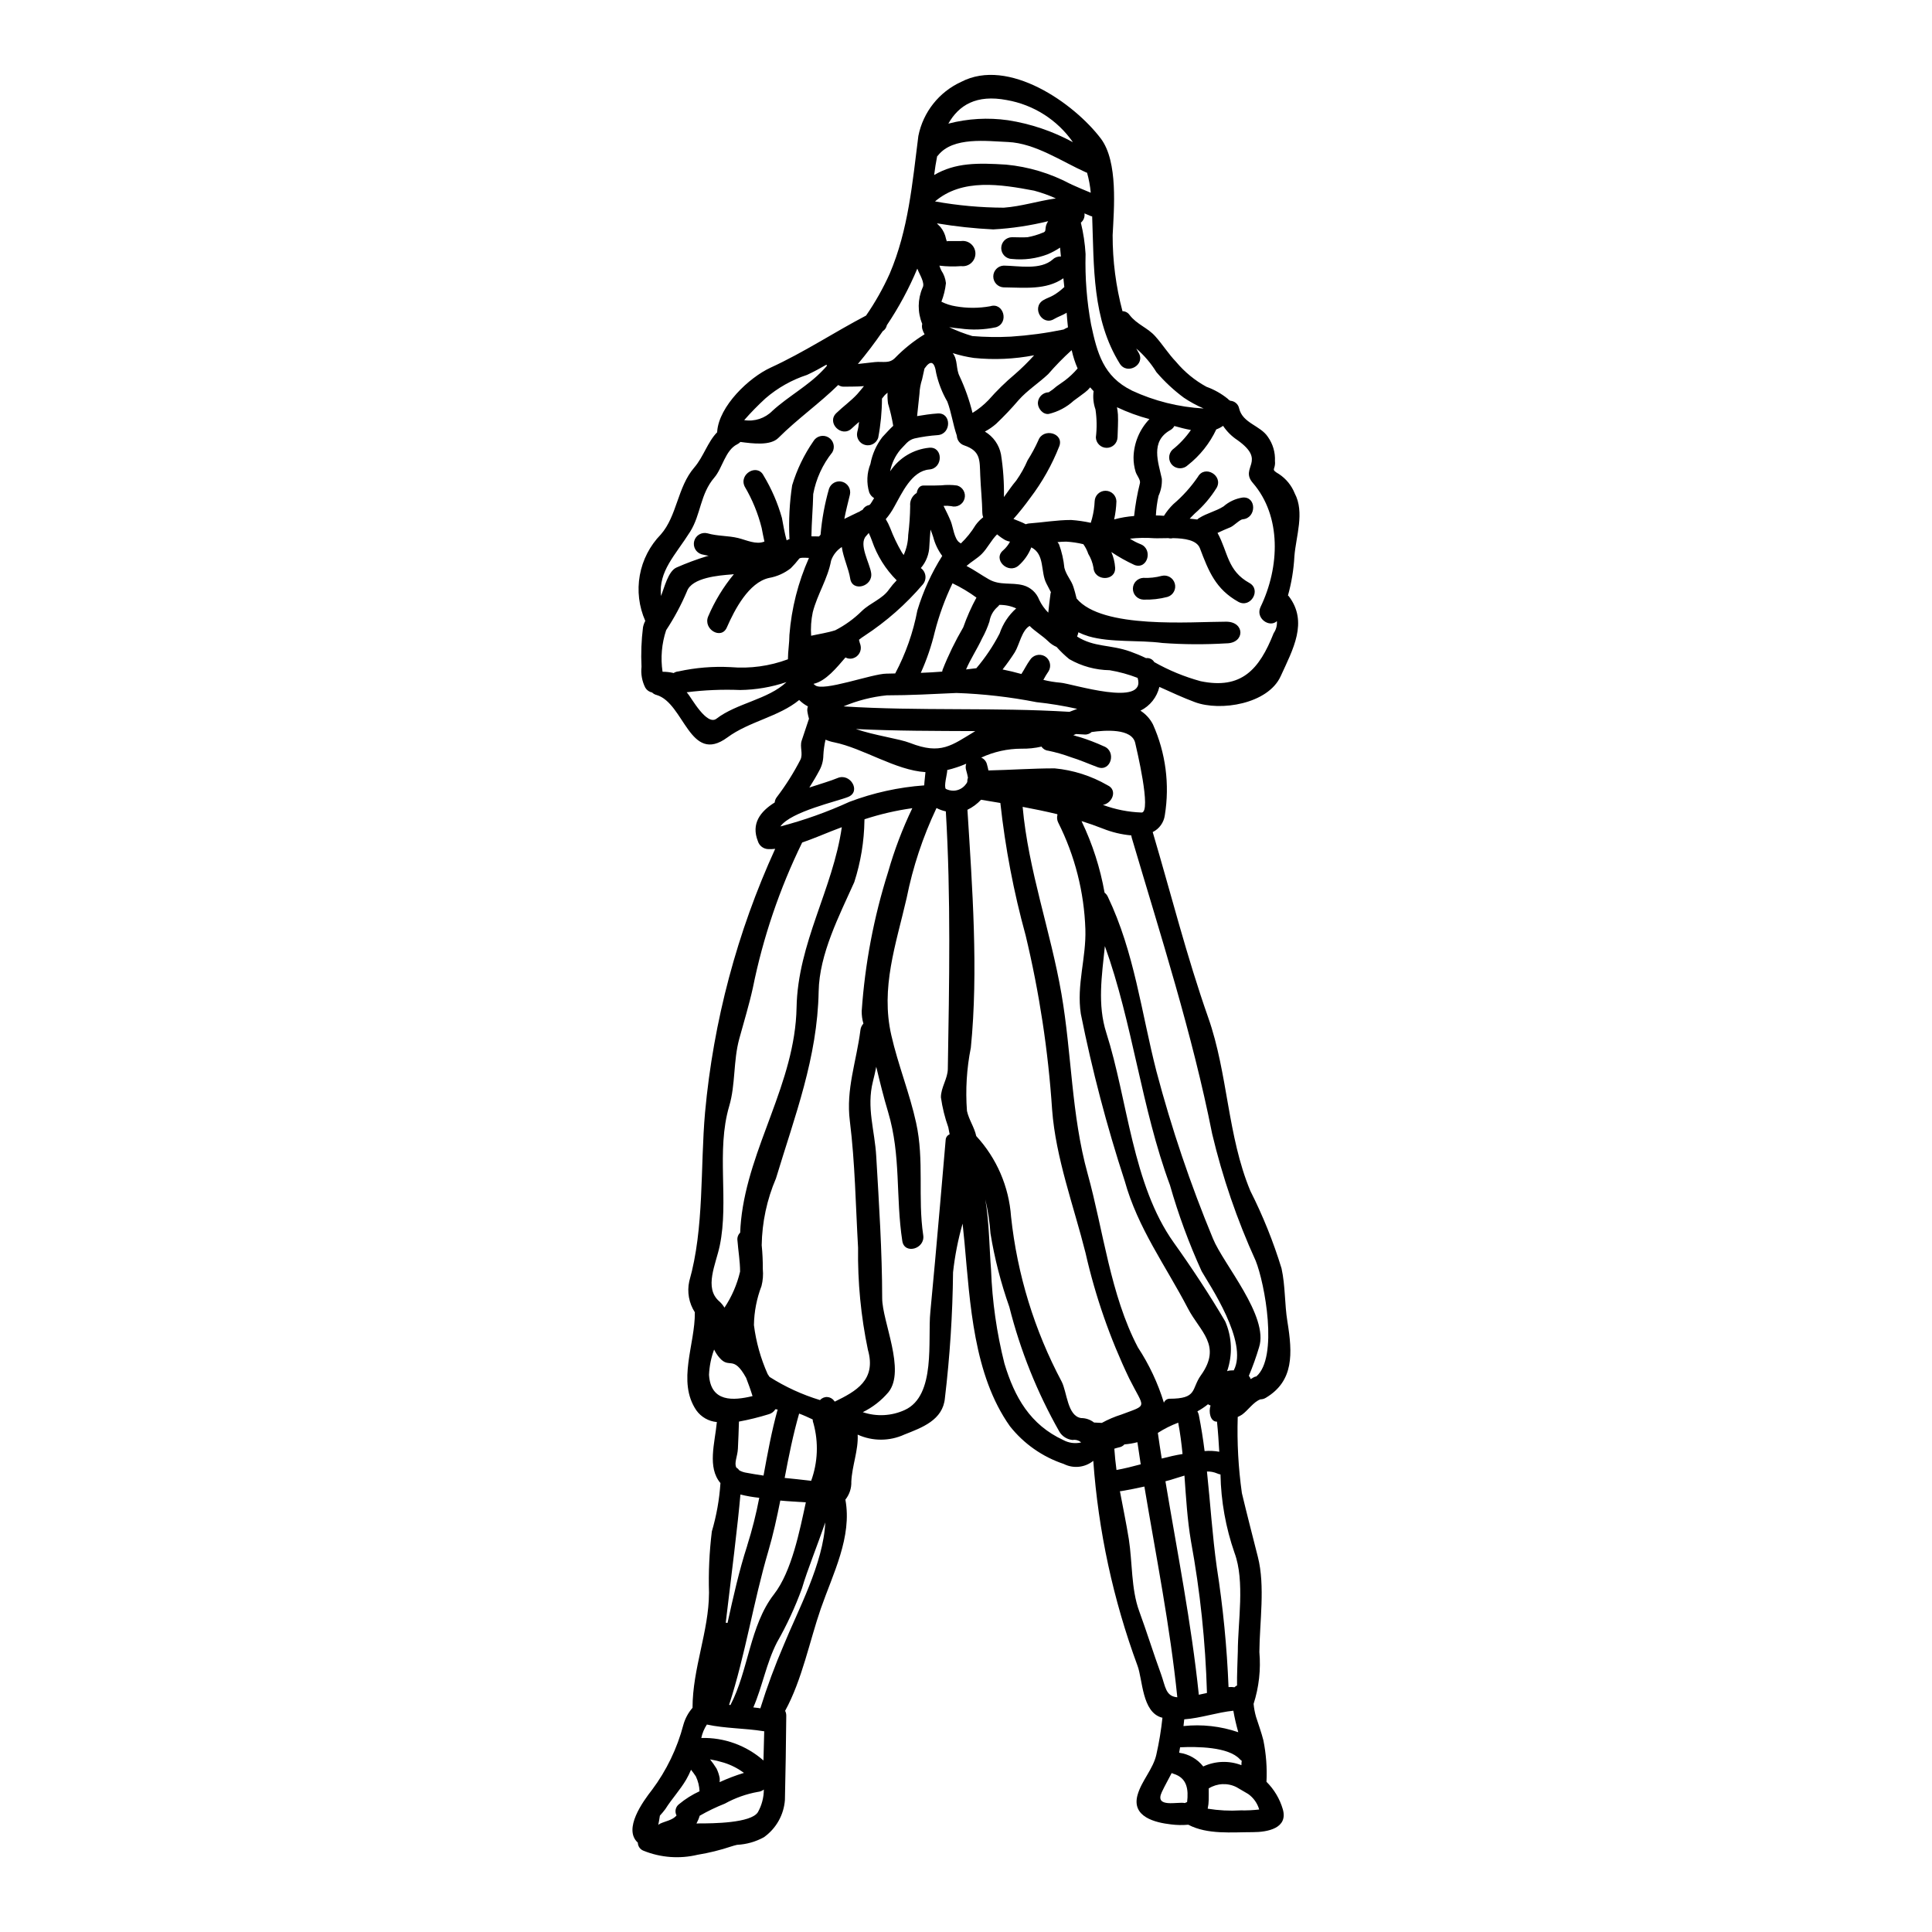 <?xml version="1.0" encoding="UTF-8"?>
<!-- Uploaded to: ICON Repo, www.svgrepo.com, Generator: ICON Repo Mixer Tools -->
<svg fill="#000000" width="800px" height="800px" version="1.1" viewBox="144 144 512 512" xmlns="http://www.w3.org/2000/svg">
 <g>
  <path d="m408.24 285.61c-1.605 1.605-2.535 3.664-4.086 5.219-1.152 1.152-2.754 2.031-4.016 3.148 2.031 1.055 3.914 2.41 5.945 3.562 2.961 1.68 5.902 0.727 9.105 1.574h-0.004c1.934 0.535 3.5 1.961 4.211 3.836 0.602 1.266 1.418 2.422 2.41 3.41 0.125-1.43 0.352-3.086 0.602-5.094 0.023-0.121 0.074-0.199 0.098-0.324-0.395-0.754-0.789-1.531-1.18-2.281-1.633-3.086-0.352-7.75-4.016-9.605v0.004c-0.727 1.859-1.887 3.516-3.383 4.836-2.805 2.383-6.918-1.68-4.062-4.062 0.73-0.645 1.344-1.418 1.805-2.281-0.422-0.086-0.836-0.215-1.227-0.395-0.781-0.445-1.52-0.965-2.203-1.547zm78.863-10.879c2.707 5.039 0.328 11.457-0.074 16.672-0.184 3.523-0.758 7.012-1.707 10.41 0.078 0.074 0.152 0.125 0.227 0.199 5.191 6.844 1.078 14.094-2.156 21.191-3.332 7.344-15.949 9.402-22.746 6.867-3.184-1.18-6.266-2.629-9.402-4.035-0.648 2.742-2.488 5.055-5.016 6.301 1.406 0.898 2.547 2.152 3.312 3.637 3.379 7.543 4.473 15.91 3.148 24.07-0.262 1.93-1.465 3.606-3.211 4.465 4.859 16.426 9.023 33 14.715 49.172 5.242 14.898 5.066 31.297 11.16 45.918 3.332 6.598 6.098 13.469 8.266 20.539 1.027 4.688 0.789 9.379 1.555 14.09 1.379 8.477 1.727 15.742-5.691 20.188-0.434 0.273-0.938 0.422-1.453 0.426-1.832 0.652-3.309 2.938-4.887 4.062h-0.004c-0.359 0.23-0.738 0.434-1.129 0.602-0.211 6.75 0.16 13.504 1.102 20.188 1.355 5.691 2.809 11.262 4.238 16.926 1.969 7.703 0.453 17.32 0.395 25.191 0.41 4.633-0.109 9.305-1.531 13.738 0.109 1.172 0.328 2.328 0.652 3.461 0.652 2.031 1.406 4.086 1.934 6.168 0.738 3.625 1.016 7.328 0.828 11.02 2.035 2.019 3.523 4.523 4.328 7.273 1.457 5.066-4.086 6.07-7.922 6.07-5.57 0-12.035 0.699-17.129-1.969-1.512 0.137-3.035 0.109-4.539-0.078-4.188-0.477-10.555-1.969-8.902-7.82 1.078-3.812 4.137-6.844 4.992-10.734h-0.004c0.723-3.211 1.262-6.457 1.605-9.73-0.051 0-0.125-0.027-0.176-0.027-5.266-1.453-5.039-10.051-6.441-13.777v0.004c-6.438-17.449-10.379-35.719-11.711-54.27-2.219 1.793-5.281 2.117-7.824 0.828-5.629-1.875-10.59-5.352-14.27-10.004-9.656-13.613-10.555-32.574-12.035-48.699-0.152-1.676-0.328-3.332-0.504-4.988-1.207 4.223-2.055 8.543-2.531 12.914-0.117 11.137-0.84 22.262-2.156 33.324-0.527 5.84-6.094 7.824-10.734 9.656-3.93 1.805-8.449 1.812-12.387 0.023 0.223 4.137-1.504 8.301-1.68 12.465 0.062 1.727-0.496 3.418-1.574 4.762 1.832 9.879-3.285 19.609-6.523 28.914-2.91 8.398-4.965 18.895-9.445 27.055v0.004c0.215 0.418 0.316 0.883 0.301 1.352-0.074 7.398-0.176 14.797-0.355 22.195h0.004c-0.27 3.992-2.324 7.648-5.59 9.957-2.18 1.195-4.602 1.883-7.086 2.004-0.516 0.117-1.027 0.258-1.531 0.426-2.918 0.973-5.91 1.715-8.949 2.211-4.777 1.145-9.793 0.766-14.348-1.082-0.879-0.344-1.465-1.188-1.48-2.133-3.961-3.586 1.332-10.883 3.762-13.992h0.004c3.848-5.152 6.668-11.004 8.301-17.227 0.465-1.668 1.293-3.211 2.43-4.516 0-10.43 4.328-20.285 4.363-30.441h0.004c-0.168-5.441 0.086-10.891 0.75-16.297 1.23-4.176 1.996-8.473 2.281-12.816-3.543-4.188-1.477-10.609-0.953-16.172-2.184-0.191-4.168-1.328-5.441-3.109-5.191-7.652-0.277-17.504-0.395-25.977l0.004-0.004c-1.57-2.434-2.106-5.394-1.48-8.223 4.016-14.117 2.887-30.141 4.188-44.789v0.004c2.219-24.152 8.504-47.754 18.582-69.812-0.609 0.07-1.219 0.098-1.832 0.074-1.277-0.035-2.387-0.883-2.754-2.106-1.832-4.617 0.602-7.848 4.465-10.258h-0.004c0.039-0.5 0.223-0.98 0.531-1.379 2.387-3.133 4.496-6.477 6.297-9.98 0.727-1.555-0.223-3.363 0.305-4.992l1.883-5.644h-0.004c0.027-0.055 0.055-0.113 0.074-0.172-0.168-0.57-0.297-1.148-0.395-1.734-0.109-0.516-0.074-1.055 0.105-1.555-0.801-0.418-1.535-0.945-2.188-1.574l-0.121-0.125c-5.367 4.441-13.27 5.668-19.035 9.93-9.98 7.324-11.414-9.105-18.758-11.258v0.004c-0.445-0.109-0.852-0.336-1.18-0.656-0.758-0.152-1.414-0.617-1.809-1.277-0.867-1.711-1.219-3.637-1.004-5.543-0.172-3.5-0.039-7.004 0.395-10.48 0.117-0.586 0.32-1.152 0.602-1.68-1.68-3.793-2.188-8-1.453-12.082 0.73-4.078 2.672-7.848 5.566-10.816 4.328-4.914 4.387-12.562 8.875-17.754 2.461-2.859 3.512-6.742 6.07-9.352-0.012-0.074-0.012-0.152 0-0.227 0.527-6.691 8.352-14.223 14.191-16.902 8.902-4.09 16.676-9.281 25.254-13.777v0.004c2.422-3.504 4.519-7.223 6.269-11.109 4.965-11.637 6.019-24.102 7.598-36.512v0.004c1.262-6.316 5.481-11.641 11.336-14.32 12.535-6.547 29.914 5.617 37.039 15.047 4.59 6.117 3.461 18.555 3.109 25.586-0.012 6.797 0.863 13.566 2.606 20.137 0.754 0.008 1.453 0.383 1.883 1.004 1.969 2.559 4.812 3.363 6.848 5.691 1.93 2.156 3.461 4.641 5.492 6.746h-0.004c2.242 2.676 4.965 4.914 8.027 6.586 2.074 0.746 4.008 1.84 5.715 3.234 0.078 0.078 0.125 0.152 0.199 0.227 0.145 0.062 0.277 0.145 0.395 0.25 1.16 0.055 2.133 0.895 2.363 2.035 0.93 3.938 5.617 4.488 7.625 7.547l-0.004-0.004c1.324 1.863 1.98 4.113 1.867 6.394 0.25 2.457-1.355 2.031 1.078 3.461v-0.004c1.871 1.238 3.32 3.012 4.156 5.094zm-5.566 37.062c0.645-0.934 0.945-2.059 0.852-3.184-1.969 1.855-5.766-0.789-4.328-3.762 5.09-10.555 5.594-24.051-2.055-32.875-3.562-4.113 3.832-5.695-4.066-11.336-1.512-0.992-2.809-2.281-3.812-3.785-0.555 0.395-1.164 0.715-1.805 0.949-1.738 3.707-4.324 6.953-7.547 9.48-1.141 1.094-2.945 1.094-4.09 0-1.125-1.129-1.125-2.957 0-4.086 1.891-1.496 3.547-3.262 4.918-5.242-1.457-0.246-2.91-0.648-4.387-1.055h-0.004c-0.25 0.469-0.633 0.852-1.102 1.105-5.316 3.008-3.148 8.473-2.207 12.891 0.07 1.551-0.23 3.102-0.879 4.512-0.383 1.707-0.617 3.441-0.703 5.188 0.703 0 1.406 0.051 2.133 0.102v0.004c0.703-1.125 1.535-2.16 2.484-3.086 2.484-2.113 4.68-4.551 6.519-7.246 1.805-3.258 6.773-0.352 4.969 2.91l-0.004-0.004c-1.578 2.555-3.539 4.856-5.809 6.824-0.453 0.426-0.879 0.902-1.332 1.355 0.676 0.074 1.355 0.125 2.008 0.223 0.164-0.168 0.348-0.312 0.551-0.426 2.008-1.254 4.418-1.781 6.394-3.035h0.004c1.434-1.258 3.199-2.078 5.09-2.363 3.711-0.305 3.688 5.469 0 5.766-0.727 0.051-2.281 1.656-3.184 2.082-1.18 0.5-2.363 0.977-3.488 1.527 2.809 5.117 2.559 10.008 8.453 13.27 3.231 1.805 0.324 6.793-2.938 4.992-5.996-3.363-7.848-8.027-10.18-14.191-0.832-2.184-4.09-2.633-7.148-2.684l0.004-0.004c-0.402 0.102-0.824 0.102-1.23 0-1.531 0-2.91 0.074-3.785 0.023-2.133-0.156-4.273-0.113-6.394 0.125 0.867 0.566 1.789 1.047 2.754 1.43 3.461 1.277 1.969 6.848-1.531 5.543-2.137-0.98-4.191-2.129-6.144-3.438 0.566 1.305 0.906 2.695 1.004 4.113 0.223 3.711-5.543 3.688-5.742 0-0.234-1.285-0.699-2.519-1.379-3.637-0.301-0.91-0.742-1.77-1.305-2.551-1.488-0.363-3.008-0.59-4.539-0.676-0.789 0-1.531 0.051-2.305 0.125 0.125 0.199 0.277 0.352 0.395 0.551h-0.004c0.742 2.019 1.223 4.129 1.43 6.269 0.551 2.082 1.805 3.184 2.406 5.09 0.25 0.789 0.555 1.832 0.832 3.035 6.769 8.152 30.344 6.144 39.645 6.144 5.019 0 5.019 5.742 0 5.742h-0.004c-5.629 0.34-11.277 0.309-16.902-0.102-6.168-0.828-13.664-0.047-19.582-1.777v-0.004c-0.918-0.277-1.816-0.629-2.684-1.051-0.074 0.387-0.191 0.766-0.348 1.129 4.562 2.887 8.801 2.082 14.066 3.965v-0.004c1.434 0.512 2.84 1.098 4.211 1.758 0.871-0.121 1.73 0.293 2.18 1.051 3.871 2.195 8.004 3.894 12.297 5.066 10.773 2.231 15.535-3.059 19.348-12.738zm-16.074 160.49c2.754 6.742 14.871 20.586 12.203 28.762v-0.004c-0.766 2.574-1.668 5.102-2.707 7.574 0.223 0.242 0.383 0.535 0.477 0.855 0.477-0.223 0.957-0.676 1.48-0.676 5.902-5.016 2.281-24.703-0.172-30.746h-0.004c-4.91-10.793-8.762-22.035-11.504-33.57-5.289-26.633-13.613-52.406-21.312-78.465-0.062-0.203-0.105-0.414-0.129-0.625-2.59-0.23-5.133-0.84-7.547-1.809-1.855-0.727-3.707-1.379-5.59-1.969l-0.027 0.023c2.887 6.004 4.938 12.375 6.094 18.938 0.367 0.273 0.66 0.637 0.852 1.051 7.086 14.848 8.852 30.543 12.891 46.293 3.996 15.109 9.004 29.93 14.996 44.367zm12.238 151.26v-0.004c-0.48-1.66-1.508-3.109-2.918-4.113-1.027-0.625-2.059-1.18-3.086-1.805-2.344-1.188-5.137-1.062-7.371 0.328 0.023 1.078 0 2.133 0 3.012v-0.004c-0.016 0.797-0.109 1.586-0.273 2.363 2.883 0.473 5.809 0.621 8.723 0.449 1.648 0.035 3.293-0.039 4.926-0.23zm-4.691-12.312c0-0.195 0.023-0.391 0.074-0.582-0.191-0.129-0.367-0.281-0.523-0.449-3.035-3.305-11.387-3.356-15.824-3.148-0.102 0.477-0.152 0.953-0.25 1.43v-0.004c0.027-0.004 0.055 0.008 0.074 0.027 2.484 0.348 4.742 1.641 6.297 3.609v0.027c3.191-1.492 6.848-1.617 10.133-0.352-0.004-0.188 0-0.375 0.02-0.559zm-0.977-29.414c0-7.898 1.934-18.785-0.879-26.309-2.324-6.684-3.578-13.691-3.711-20.766-0.312-0.043-0.617-0.137-0.902-0.273-0.848-0.359-1.762-0.531-2.684-0.504 0.902 8.477 1.43 17.004 2.606 25.379 1.648 10.516 2.688 21.113 3.113 31.75 0.527-0.047 1.055-0.031 1.574 0.047 0.199-0.195 0.43-0.355 0.68-0.477-0.07-2.004 0.199-8.324 0.199-8.848zm-1.078-74.656c3.965-7.445-6.519-22.77-8.5-26.258-3.367-7.391-6.176-15.02-8.402-22.828-7.574-20.414-9.879-42.93-17.25-63.344-0.789 7.723-2.031 15.473 0.395 23.023 5.644 17.629 6.898 40.199 17.859 55.543 4.664 6.523 9.656 14.07 13.641 20.891 1.816 4.176 1.992 8.887 0.5 13.188 0.32-0.121 0.66-0.188 1.004-0.199zm1.203 95.895c-0.535-1.875-0.973-3.777-1.309-5.695-4.309 0.43-8.66 1.969-13.012 2.281-0.074 0.602-0.148 1.203-0.199 1.781l-0.004 0.004c4.902-0.527 9.859 0.031 14.523 1.629zm-5.039-74.328c-0.148-2.633-0.324-5.266-0.602-7.973l-0.078-0.004c-1.68 0-2.203-2.559-1.629-4.285-0.242-0.07-0.473-0.18-0.676-0.328-0.879 0.711-1.816 1.344-2.809 1.883 0.176 0.305 0.301 0.633 0.375 0.977 0.625 3.148 1.129 6.344 1.531 9.551 1.297-0.113 2.606-0.055 3.887 0.18zm-5.414 64.398c0.727-0.152 1.43-0.305 2.156-0.477h-0.004c-0.383-13.496-1.801-26.945-4.238-40.223-0.977-5.742-1.305-11.559-1.727-17.379-1.457 0.426-2.785 0.875-3.812 1.18-0.426 0.125-0.828 0.199-1.227 0.328 3.133 18.801 6.867 37.512 8.848 56.566zm0.551-84.66c5.668-7.922-0.277-11.609-3.438-17.711-5.945-11.414-13.289-21.254-16.773-33.852h-0.004c-4.734-14.496-8.609-29.258-11.609-44.211-1.18-7.699 1.457-14.848 1.203-22.465-0.328-9.824-2.781-19.457-7.195-28.238-0.324-0.645-0.395-1.387-0.199-2.082l-0.074-0.148c-3.035-0.727-6.07-1.355-9.156-1.934 1.504 16.828 7.422 32.953 10.281 49.527 2.754 15.926 2.609 32.07 6.945 47.695 4.164 15.02 6.019 32.121 13.316 46.016 2.981 4.539 5.305 9.48 6.894 14.672 0.227-0.617 0.801-1.031 1.457-1.055 7.523 0.004 5.742-2.555 8.348-6.215zm-18.305-260.96-0.004-0.004c5.984 2.777 12.441 4.391 19.031 4.754-1.832-0.793-3.59-1.746-5.246-2.859-2.668-1.977-5.106-4.25-7.269-6.773-1.445-2.352-3.246-4.465-5.34-6.266 0.199 0.375 0.395 0.75 0.602 1.078 1.969 3.184-3.012 6.066-4.969 2.934-7.344-11.809-6.82-25.68-7.32-39.02-0.125-0.051-0.25-0.051-0.395-0.102-0.551-0.223-1.102-0.449-1.652-0.699 0.148 0.93-0.215 1.867-0.949 2.453 0.664 2.734 1.086 5.519 1.25 8.324-0.168 6.254 0.32 12.508 1.457 18.66 1.598 7.496 3.227 13.789 10.801 17.5zm14.645 374.07c0.395-3.336 0.023-6.394-3.586-7.5h-0.004c-0.172-0.055-0.336-0.121-0.5-0.199-0.832 1.652-1.781 3.258-2.609 5.039-2.031 4.328 4.262 2.484 6.094 2.91v-0.004c0.195-0.098 0.398-0.188 0.602-0.262zm-1.207-92.25c-0.277-2.781-0.625-5.543-1.152-8.301h-0.004c-1.887 0.711-3.691 1.617-5.391 2.707 0.328 2.254 0.652 4.539 1.031 6.797 1.832-0.477 3.66-0.902 5.516-1.203zm-5.715 58.301c1.199 3.336 1.199 5.902 4.328 6.172-1.906-18.758-5.617-37.266-8.727-55.848-2.008 0.453-4.039 0.852-6.094 1.203-0.129 0.023-0.262 0.035-0.391 0.027 0.789 4.234 1.68 8.449 2.363 12.715 0.953 6.094 0.602 13.191 2.731 19.031 2.023 5.516 3.805 11.281 5.789 16.699zm-5.141-228.29c2.731-0.047-1.43-17.273-1.68-18.406-0.855-3.965-8.027-3.438-11.559-2.934l-0.004 0.004c-0.531 0.492-1.25 0.727-1.969 0.648-0.727-0.051-1.43-0.074-2.156-0.125-0.25 0.102-0.504 0.199-0.727 0.305 0.578 0.199 1.18 0.375 1.777 0.527v-0.004c2.137 0.672 4.231 1.477 6.269 2.406 3.461 1.277 1.969 6.848-1.555 5.57-2.434-0.906-4.723-1.934-7.195-2.684v-0.004c-1.945-0.715-3.938-1.285-5.969-1.703-0.719-0.066-1.367-0.465-1.754-1.078-1.734 0.398-3.512 0.586-5.293 0.551-3.691 0-7.336 0.809-10.684 2.363 0.777 0.328 1.348 1.008 1.531 1.828 0.148 0.527 0.277 1.055 0.375 1.574 5.867-0.125 11.664-0.551 17.555-0.551 4.93 0.465 9.703 1.988 13.992 4.465 2.781 1.254 1.277 4.816-1.203 5.215 3.285 1.223 6.742 1.906 10.246 2.023zm-0.227 172.73c-0.301-1.969-0.602-3.91-0.879-5.867-1.129 0.293-2.277 0.484-3.438 0.578-0.371 0.418-0.879 0.695-1.43 0.789-0.449 0.102-0.852 0.227-1.25 0.355 0.125 1.883 0.328 3.785 0.574 5.641 2.156-0.398 4.289-0.922 6.418-1.504zm-0.199-260.07c0.176-0.855-0.926-2.129-1.152-2.961h-0.004c-0.371-1.227-0.559-2.504-0.551-3.785 0.074-3.805 1.578-7.441 4.215-10.184-2.961-0.781-5.84-1.836-8.605-3.148 0.121 0.637 0.203 1.281 0.254 1.93 0.098 2.031-0.051 4.039-0.102 6.07l-0.004-0.004c-0.055 1.547-1.324 2.769-2.871 2.769-1.543 0-2.812-1.223-2.871-2.769 0.297-2.457 0.262-4.945-0.098-7.394-0.551-1.559-0.723-3.227-0.5-4.863-0.328-0.305-0.602-0.676-0.906-1.004-0.402 0.496-0.863 0.945-1.375 1.328-1.004 0.723-1.969 1.504-3.012 2.227v0.004c-1.867 1.703-4.137 2.902-6.594 3.484-1.555 0.223-2.887-1.453-2.887-2.887v0.004c0.051-1.57 1.316-2.824 2.887-2.859 0.738-0.465 1.434-0.992 2.078-1.574 0.703-0.504 1.406-0.98 2.106-1.48 1.27-0.953 2.434-2.047 3.465-3.258-0.676-1.539-1.195-3.144-1.555-4.789h-0.102c-2.172 1.977-4.223 4.078-6.144 6.297-2.508 2.363-5.59 4.328-7.848 6.894-1.871 2.195-3.856 4.285-5.945 6.269-0.914 0.797-1.914 1.488-2.984 2.055 2.215 1.309 3.766 3.496 4.266 6.019 0.594 3.75 0.855 7.543 0.785 11.336 1.125-1.531 2.18-3.109 3.258-4.363 1.188-1.68 2.195-3.477 3.008-5.367 1.07-1.688 2.019-3.445 2.84-5.266 1.273-3.461 6.867-1.969 5.566 1.531h-0.004c-1.922 4.894-4.512 9.504-7.695 13.688-1.391 1.934-2.875 3.793-4.449 5.574 1.078 0.477 2.281 0.855 3.258 1.406 0.246-0.094 0.5-0.16 0.758-0.199 3.832-0.277 7.445-0.93 11.285-0.93 1.742 0.125 3.477 0.375 5.188 0.75 0.125-0.375 0.25-0.789 0.355-1.203h-0.004c0.387-1.477 0.613-2.988 0.68-4.512 0.055-1.551 1.328-2.777 2.883-2.777 1.551 0 2.824 1.227 2.883 2.777-0.051 1.621-0.254 3.231-0.602 4.816 1.73-0.469 3.5-0.77 5.289-0.902 0.312-2.953 0.832-5.879 1.555-8.758zm-21.043 52.926c2.859 0.199 22.895 6.691 20.414-1.277-2.391-0.926-4.871-1.605-7.398-2.031-3.758-0.055-7.445-1.062-10.707-2.934-1.207-0.984-2.332-2.066-3.363-3.234-0.832-0.355-1.59-0.867-2.231-1.504-1.555-1.504-3.438-2.582-4.914-4.062-2.082 1.152-2.734 5.039-3.914 6.945l0.004 0.004c-1.008 1.582-2.094 3.113-3.262 4.586 1.652 0.328 3.305 0.727 4.988 1.203 0.789-1.203 1.406-2.508 2.258-3.684 0.828-1.344 2.562-1.797 3.938-1.031 1.375 0.812 1.832 2.582 1.027 3.961-0.512 0.742-0.98 1.512-1.402 2.309 1.5 0.371 3.023 0.621 4.562 0.75zm16.137 193.94c7.172-2.707 6.117-1.43 2.055-9.551-5.094-10.633-8.98-21.801-11.582-33.301-3.109-12.387-7.898-25.152-8.852-37.941v-0.004c-1.031-15.574-3.383-31.031-7.023-46.211-3.164-11.488-5.402-23.211-6.691-35.059-1.68-0.277-3.414-0.578-5.117-0.855-1.027 1.105-2.25 2.008-3.609 2.66 1.277 20.359 2.934 42.754 0.902 63.039v0.004c-1.105 5.519-1.449 11.164-1.027 16.777 0.527 2.363 1.969 4.328 2.457 6.644 5.418 5.871 8.676 13.418 9.23 21.391 1.637 15.289 6.191 30.117 13.414 43.691 1.434 2.809 1.508 9.129 5.168 9.656 1.234 0.004 2.434 0.418 3.406 1.18 0.652 0.027 1.332 0.051 2.059 0.102 1.664-0.914 3.414-1.66 5.223-2.223zm-8.137-323.79c-0.164-1.789-0.492-3.559-0.977-5.289-0.102-0.051-0.223-0.078-0.328-0.125-6.344-2.832-13.383-7.699-20.637-8.027-5.594-0.223-14.52-1.457-18.5 3.512-0.086 0.105-0.176 0.203-0.273 0.297-0.328 1.605-0.578 3.285-0.789 4.941 5.644-3.305 11.586-3.231 19.086-2.754 5.914 0.562 11.656 2.285 16.906 5.062 0.168 0.051 0.328 0.129 0.477 0.227 1.625 0.727 3.281 1.457 5.035 2.156zm-7.269 330.56c1.441 0.781 3.125 1.004 4.723 0.629-0.613-0.551-1.445-0.793-2.262-0.652-1.457-0.133-2.762-0.953-3.508-2.207-5.891-10.375-10.352-21.496-13.266-33.062-2.238-6.328-3.91-12.84-4.992-19.461-0.211-3.039-0.672-6.051-1.371-9.016 1.051 6.043 1.078 13.34 1.527 18.68l-0.004 0.004c0.309 8.363 1.496 16.676 3.543 24.797 2.695 8.957 6.832 16.227 15.609 20.289zm1.629-192.99c0.676-0.277 1.355-0.523 2.055-0.789v0.004c-3.566-0.797-7.176-1.391-10.809-1.781-6.988-1.371-14.074-2.184-21.188-2.43-6.144 0.277-12.363 0.625-18.5 0.625-3.938 0.398-7.793 1.387-11.434 2.93 20.004 1.27 39.887 0.215 59.875 1.441zm-0.402-101.9c-0.148-1.332-0.25-2.609-0.352-3.891-0.051 0.051-0.102 0.074-0.148 0.125-1.004 0.602-2.133 0.953-3.148 1.555-3.184 1.969-6.07-3.035-2.91-4.969 0.902-0.551 1.934-0.828 2.809-1.379l0.004 0.004c0.918-0.551 1.777-1.195 2.559-1.93 0.066-0.066 0.141-0.125 0.223-0.176-0.074-0.789-0.148-1.555-0.25-2.336-4.613 3.184-10.281 2.461-15.801 2.41v0.004c-1.551-0.059-2.777-1.332-2.777-2.887 0-1.551 1.227-2.824 2.777-2.883 4.039 0.047 9.707 1.273 13.016-1.656 0.57-0.543 1.348-0.816 2.133-0.75-0.078-0.789-0.152-1.574-0.227-2.363-1.031 0.684-2.121 1.273-3.258 1.758-3.008 1.152-6.246 1.582-9.449 1.254-1.594 0-2.883-1.293-2.883-2.887s1.289-2.883 2.883-2.883c1.355 0 2.754 0.102 4.086 0 1.344-0.242 2.652-0.629 3.914-1.152 1.129-0.328 0.676-0.75 1.004-1.969 0.121-0.402 0.309-0.781 0.551-1.125-4.777 1.18-9.652 1.91-14.562 2.18-4.996-0.242-9.969-0.781-14.898-1.605 0.047 0.051 0.09 0.113 0.125 0.176 0.277 0.277 0.527 0.5 0.789 0.789 0.746 0.91 1.254 1.992 1.477 3.148 0.051 0.199 0.125 0.426 0.199 0.648h0.004c0.168-0.059 0.348-0.082 0.527-0.074h3.281c0.957-0.125 1.918 0.168 2.641 0.805 0.723 0.637 1.137 1.555 1.137 2.516 0 0.965-0.414 1.879-1.137 2.516-0.723 0.637-1.684 0.93-2.641 0.809-1.922 0.148-3.852 0.109-5.766-0.125 0.133 0.438 0.301 0.863 0.5 1.277 0.68 1 1.105 2.156 1.23 3.359-0.18 1.688-0.582 3.34-1.203 4.918 1.207 0.609 2.5 1.023 3.836 1.227 3.012 0.531 6.094 0.523 9.102-0.023 3.562-1.129 5.066 4.441 1.531 5.566-3.133 0.676-6.359 0.785-9.527 0.328-0.977-0.074-1.934-0.199-2.887-0.352 1.98 0.949 4.035 1.738 6.144 2.359 3.394 0.277 6.805 0.328 10.207 0.152 4.691-0.305 9.359-0.934 13.969-1.883 0.375-0.219 0.766-0.418 1.168-0.586zm1.316-49.059c-4.117-5.906-10.426-9.922-17.516-11.164-8.102-1.555-12.738 1.379-15.496 6.242v0.004c5.152-1.348 10.523-1.652 15.797-0.902 6.031 0.938 11.855 2.906 17.215 5.82zm-4.527 14.895c-1.863-0.84-3.793-1.527-5.766-2.055-8.852-1.68-19.035-3.309-26.254 2.859v-0.004c6.016 1.082 12.113 1.637 18.227 1.66 4.715-0.355 8.777-1.711 13.793-2.461zm-10.82 46.566c1.789-1.559 3.481-3.227 5.066-4.992-5.262 1.016-10.645 1.254-15.973 0.707-1.898-0.273-3.769-0.703-5.594-1.281 1.406 1.855 0.789 4.113 1.805 6.117 1.461 3.121 2.613 6.383 3.434 9.73 1.551-0.953 2.977-2.098 4.238-3.41 2.164-2.465 4.512-4.762 7.023-6.871zm0.328 62.09h-0.004c-1.406-0.641-2.938-0.957-4.484-0.93-0.145 0.223-0.32 0.418-0.527 0.582-1.113 0.988-1.852 2.336-2.082 3.809-0.512 1.562-1.172 3.074-1.969 4.516-1.254 2.707-3.035 5.391-4.238 8.199 0.902-0.125 1.832-0.199 2.731-0.328 2.398-2.824 4.469-5.91 6.168-9.203 0.859-2.559 2.375-4.852 4.391-6.644zm-8.754-24.148h-0.004c-0.145-0.363-0.223-0.75-0.23-1.145-0.051-3.332-0.426-6.644-0.551-9.953-0.176-3.988 0.176-6.445-4.238-7.949-1.129-0.359-1.914-1.379-1.969-2.559 0-0.051-0.023-0.074-0.023-0.098-1.004-2.91-1.406-6.047-2.484-8.926v-0.004c-1.367-2.352-2.363-4.894-2.961-7.547-0.453-3.148-1.48-3.586-3.109-1.227-0.223 0.977-0.426 1.855-0.625 2.832-0.41 1.246-0.648 2.547-0.703 3.859-0.199 1.727-0.477 4.359-0.625 5.902 1.805-0.301 3.609-0.578 5.445-0.699 3.707-0.277 3.684 5.492 0 5.742h-0.004c-2.059 0.141-4.106 0.434-6.121 0.879-1.754 0.426-2.535 1.777-3.762 2.984-1.371 1.656-2.301 3.629-2.707 5.742 0.027-0.027 0.027-0.051 0.051-0.078 2.34-3.512 6.133-5.785 10.332-6.191 3.711-0.305 3.684 5.469 0 5.766-4.723 0.395-7.273 6.344-9.305 9.906-0.625 1.164-1.371 2.258-2.234 3.258 0.453 0.734 0.836 1.508 1.156 2.309 0.848 2.238 1.879 4.402 3.086 6.469 0.125 0.199 0.301 0.453 0.5 0.727v0.004c0.758-1.672 1.168-3.481 1.203-5.316 0.316-2.555 0.492-5.125 0.527-7.699-0.137-1.387 0.539-2.723 1.73-3.438 0.172-1.051 0.75-1.969 1.777-1.969 2.508 0 3.363 0.027 4.723-0.047h0.004c1.398-0.16 2.816-0.145 4.211 0.047 1.512 0.434 2.383 2.012 1.945 3.519-0.434 1.512-2.008 2.383-3.519 1.949-0.672-0.105-1.352-0.129-2.031-0.074 0.676 1.355 1.355 2.707 1.93 4.113 0.574 1.406 0.93 4.789 2.336 5.617l-0.004-0.004c0.113 0.07 0.223 0.148 0.328 0.23 1.504-1.438 2.809-3.062 3.887-4.84 0.57-0.793 1.254-1.496 2.023-2.094zm-4.227 70.137c-0.004-0.391 0.055-0.781 0.18-1.152-0.125-0.664-0.285-1.32-0.477-1.969-0.172-0.559-0.164-1.156 0.023-1.707-1.637 0.707-3.332 1.27-5.066 1.68 0 0.074 0.051 0.125 0.023 0.199-0.023 0.93-0.926 4.039-0.375 4.789v0.004c0.641 0.312 1.344 0.477 2.055 0.477 1.316-0.035 2.539-0.688 3.301-1.766 0.145-0.16 0.258-0.352 0.336-0.555zm-1.078-40.934c0.957-2.731 2.129-5.379 3.512-7.922-1.992-1.457-4.117-2.723-6.344-3.789-1.98 4.121-3.551 8.426-4.691 12.852-0.891 3.738-2.133 7.383-3.715 10.883 1.879-0.074 3.758-0.176 5.664-0.328v0.004c0.027-0.16 0.062-0.32 0.105-0.477 1.531-3.883 3.363-7.637 5.469-11.238zm-3.59 134.32c-0.125-0.602-0.223-1.227-0.352-1.832h0.004c-0.926-2.582-1.582-5.254-1.969-7.973 0-2.633 1.801-4.941 1.832-7.523 0.375-22.695 0.828-45.562-0.527-68.258h-0.004c-0.863-0.184-1.699-0.484-2.484-0.898 0 0.023-0.023 0.047-0.023 0.098-3.582 7.562-6.227 15.539-7.871 23.75-2.859 12.41-6.945 23.797-4.062 36.383 1.777 7.824 4.891 15.473 6.57 23.195 2.207 10.004 0.395 19.809 1.883 29.793 0.551 3.637-4.988 5.191-5.543 1.531-1.805-11.762-0.301-22.57-3.758-34.156-1.203-3.988-2.184-7.996-3.148-12.012-0.25 1.309-0.551 2.586-0.879 3.891-1.754 6.969 0.504 12.988 0.879 19.883 0.727 12.438 1.555 25.078 1.574 37.543 0 6.191 6.297 19.133 1.656 24.926v-0.004c-1.875 2.215-4.191 4.016-6.797 5.293 3.648 1.234 7.633 1.027 11.133-0.582 8.344-3.809 6.023-18.656 6.769-25.957 1.457-14.957 4.062-45.613 4.062-45.613 0.027-0.66 0.441-1.238 1.055-1.477zm-10.48-103.71c8.176 3.184 10.934 0.676 17.277-3.148-10.531-0.051-21.09-0.027-31.648-0.551 5.07 1.742 11.414 2.543 14.375 3.699zm8.512-49.578c-1.117-1.508-1.934-3.223-2.402-5.043-0.199-0.648-0.453-1.305-0.703-1.93-0.125 1.43-0.223 2.91-0.301 4.285v0.004c-0.047 2.172-0.844 4.258-2.262 5.902 0.68 0.492 1.117 1.242 1.215 2.074 0.094 0.828-0.16 1.66-0.711 2.293-4.461 5.227-9.648 9.793-15.395 13.562-0.523 0.332-1.023 0.691-1.504 1.078 0.102 0.461 0.234 0.91 0.391 1.355 0.426 1.535-0.469 3.125-2 3.562-0.66 0.191-1.371 0.109-1.969-0.227-2.281 2.629-5.164 6.266-8.477 6.996h-0.004c0.145 0.094 0.273 0.203 0.395 0.328 2.008 1.883 15.172-3.035 18.961-3.035 0.789 0 1.555-0.023 2.305-0.051 2.781-5.242 4.762-10.875 5.871-16.703 1.539-5.09 3.754-9.953 6.59-14.453zm-4.773 60.812c0.051-1.18 0.25-2.363 0.328-3.512-7.898-0.477-16.531-6.344-24.199-7.898-0.785-0.148-1.551-0.383-2.281-0.699-0.312 1.348-0.504 2.723-0.578 4.106-0.008 1.434-0.379 2.84-1.078 4.09-0.789 1.504-1.707 3.008-2.633 4.488 2.961-0.977 5.715-1.777 7.445-2.508 3.387-1.453 6.316 3.512 2.91 4.969-2.633 1.125-15.273 3.887-18.031 7.848 6.281-1.641 12.406-3.82 18.309-6.523 6.359-2.402 13.031-3.871 19.809-4.359zm0.102-119.54c-0.262-0.43-0.465-0.895-0.602-1.379-0.121-0.453-0.129-0.926-0.027-1.383-1.266-3.062-1.238-6.508 0.078-9.551 0.75-1.254-0.754-3.438-1.383-5.094h0.004c-2.195 5.25-4.898 10.273-8.074 14.996-0.125 0.652-0.516 1.223-1.078 1.574-2.133 3.109-4.363 6.043-6.598 8.703 1.508-0.152 3.012-0.355 4.516-0.504 2.129-0.223 3.734 0.477 5.289-1.055 2.352-2.426 4.996-4.547 7.875-6.309zm-9.402 67.582v-0.004c0.609-0.84 1.277-1.637 2.004-2.379-2.957-2.945-5.195-6.531-6.547-10.484-0.223-0.578-0.5-1.355-0.852-2.059-0.25 0.277-0.477 0.551-0.727 0.828-2.008 2.184 0.98 7.148 1.355 9.73 0.578 3.637-4.992 5.191-5.543 1.531-0.426-2.656-1.832-5.543-2.231-8.375-1.324 0.848-2.324 2.121-2.836 3.609-0.879 4.816-3.66 8.953-4.863 13.695v-0.004c-0.43 2.043-0.57 4.137-0.426 6.219 2.133-0.477 4.328-0.789 6.391-1.453h0.004c2.594-1.332 4.973-3.055 7.047-5.106 2.234-2.168 5.492-3.195 7.223-5.754zm-0.277 74.93 0.004-0.004c1.656-5.812 3.805-11.473 6.418-16.922-4.301 0.598-8.539 1.582-12.664 2.934 0.004 0.117-0.004 0.234-0.023 0.352-0.082 5.535-0.988 11.027-2.688 16.301-3.938 8.801-9.277 19.035-9.445 28.988-0.328 17.578-6.297 32.926-11.309 49.527-2.398 5.602-3.688 11.617-3.785 17.711 0.211 2.109 0.309 4.227 0.297 6.344 0.141 1.496 0.023 3.008-0.348 4.465-1.27 3.309-1.949 6.812-2.008 10.355 0.566 4.484 1.793 8.859 3.637 12.988 0.176 0.25 0.328 0.504 0.504 0.75 4.16 2.648 8.664 4.715 13.383 6.144 0.473-0.547 1.172-0.848 1.898-0.812 0.723 0.035 1.391 0.398 1.812 0.992 0.059 0.082 0.125 0.156 0.199 0.223 5.641-2.754 11.055-5.715 8.777-13.719v0.004c-1.863-8.906-2.738-17.988-2.609-27.086-0.652-11.258-0.789-22.34-2.18-33.551-1.078-8.449 1.754-15.773 2.805-24.125 0.074-0.637 0.352-1.234 0.789-1.703-0.316-1.074-0.469-2.191-0.453-3.309 0.859-12.52 3.207-24.887 6.992-36.852zm1.363-118.26c-0.328-1.996-0.789-3.969-1.375-5.906-0.133-0.957-0.172-1.922-0.129-2.883-0.254 0.203-0.496 0.418-0.727 0.652-0.25 0.301-0.504 0.625-0.75 0.926-0.012 3.492-0.348 6.977-1.004 10.406-0.488 1.457-2.031 2.281-3.516 1.863-1.48-0.414-2.371-1.922-2.027-3.418 0.238-0.879 0.395-1.777 0.477-2.68-0.652 0.574-1.305 1.125-1.934 1.727-2.68 2.582-6.769-1.504-4.086-4.062 1.777-1.727 3.836-3.184 5.512-4.992 0.629-0.699 1.207-1.43 1.805-2.156-1.754 0.176-3.609 0.102-5.289 0.152-0.547 0.02-1.082-0.141-1.531-0.449-5.039 4.941-10.855 9.023-15.848 14.016-2.133 2.133-6.746 1.508-10.082 1.078h0.004c-0.242 0.262-0.531 0.473-0.855 0.629-3.148 1.555-3.914 6.34-6.043 8.801-3.785 4.414-3.543 9.754-6.394 14.32-4.012 6.367-8.426 10.453-7.75 17.074 0.879-2.129 1.883-6.57 4.113-7.547 2.641-1.16 5.344-2.168 8.102-3.012 0.148-0.051 0.301-0.051 0.426-0.098-0.625-0.125-1.25-0.227-1.883-0.395-1.5-0.453-2.363-2.019-1.949-3.527 0.418-1.512 1.961-2.414 3.481-2.039 2.707 0.789 5.445 0.602 8.152 1.254 2.156 0.527 4.762 1.832 6.918 0.953 0.016-0.012 0.031-0.023 0.051-0.023-0.277-1.254-0.527-2.512-0.727-3.586-0.961-3.852-2.473-7.543-4.488-10.961-1.656-3.332 3.332-6.242 4.992-2.934 2.117 3.508 3.754 7.289 4.863 11.234 0.277 1.508 0.75 4.215 1.25 5.945l0.051-0.047 0.004-0.004c0.234-0.125 0.477-0.234 0.727-0.324 0-0.102-0.051-0.176-0.051-0.281-0.211-4.66 0.031-9.328 0.727-13.941 1.254-4.156 3.148-8.09 5.617-11.66 0.805-1.387 2.582-1.859 3.973-1.059 1.391 0.805 1.863 2.586 1.059 3.973-2.574 3.215-4.312 7.012-5.066 11.062-0.078 3.734-0.43 7.477-0.477 11.207 0.699 0 1.402 0.027 2.031 0.027v-0.004c0.125-0.156 0.254-0.309 0.395-0.453 0.348-4.117 1.094-8.188 2.231-12.16 0.488-1.461 2.031-2.281 3.512-1.867 1.484 0.418 2.375 1.922 2.031 3.422-0.527 2.18-1.078 4.285-1.48 6.418 1.379-0.703 2.731-1.305 3.832-1.859l0.004 0.004c0.027-0.02 0.066-0.027 0.102-0.023 0.277-0.215 0.578-0.391 0.902-0.527 0.375-0.68 1.039-1.152 1.805-1.281 0.086-0.098 0.18-0.188 0.277-0.273 0.262-0.371 0.504-0.758 0.727-1.156 0.074-0.125 0.172-0.277 0.25-0.395v0.004c-0.594-0.348-1.055-0.887-1.305-1.527-0.746-2.484-0.633-5.144 0.328-7.551 0.477-2.574 1.555-5.004 3.148-7.086 0.977-1.023 1.902-2.102 2.891-3zm-13.625 106.37c-0.902 0.328-1.805 0.676-2.684 1.027-2.332 0.93-5.066 2.082-7.82 3.035-5.981 12.23-10.375 25.176-13.07 38.52-1.004 4.562-2.363 8.949-3.586 13.441-1.629 5.902-0.977 12.164-2.684 17.906-3.508 11.91-0.023 25.102-2.508 37-1 4.863-4.262 11.188-0.098 14.746v-0.004c0.531 0.48 0.988 1.039 1.355 1.656 1.938-2.914 3.336-6.148 4.137-9.555 0-2.711-0.477-5.391-0.699-8.266h-0.004c-0.098-0.762 0.172-1.523 0.73-2.055 0.047-1.078 0.098-2.156 0.223-3.258 2.004-19.461 14.344-36.336 14.719-56.422 0.328-17.078 9.629-31.348 11.988-47.773zm-3.938-122.3c-0.027-0.047-0.027-0.098-0.051-0.148l-0.051-0.051c-0.023-0.023-0.047-0.023-0.074-0.047-1.652 0.953-3.332 1.855-5.09 2.68-4.051 1.32-7.797 3.434-11.02 6.219-1.984 1.82-3.871 3.746-5.644 5.773 2.754 0.438 5.551-0.488 7.5-2.484 4.137-3.785 9.551-6.691 13.316-10.711 0.387-0.379 0.766-0.797 1.113-1.227zm-4.188 295.53c1.773-4.879 1.992-10.188 0.625-15.199-0.141-0.34-0.215-0.707-0.223-1.078-1.18-0.551-2.363-1.102-3.586-1.555-1.605 5.594-2.754 11.312-3.836 17.055 2.207 0.223 4.414 0.449 6.691 0.723v0.004c0.105 0.027 0.219 0.047 0.328 0.051zm-7.199 43.359c3.562-8.754 10.508-21.594 10.934-32.352-2.18 6.418-4.723 12.539-6.168 17.48-1.797 4.961-4.019 9.762-6.641 14.344-2.809 5.512-3.812 11.559-6.246 17.203 1.105 0.121 1.859 0.223 1.859 0.246h-0.004c1.789-5.746 3.883-11.395 6.266-16.922zm6.621-287.95c-1.355-0.074-2.406-0.102-2.606 0.223-0.684 0.879-1.418 1.719-2.207 2.508-1.688 1.328-3.68 2.215-5.793 2.582-5.344 1.203-9.078 8.367-11.148 13.09-1.457 3.414-6.394 0.477-4.945-2.91 1.719-4.035 4.008-7.801 6.801-11.18-0.227 0.035-0.453 0.059-0.68 0.074-3.148 0.246-10.48 0.789-11.762 4.488v-0.004c-1.52 3.59-3.363 7.031-5.508 10.281-1.18 3.551-1.508 7.324-0.953 11.023 0.945-0.008 1.887 0.094 2.809 0.301 0.023 0.023 0.051 0.023 0.098 0.051h0.004c0.387-0.258 0.84-0.414 1.305-0.449 4.535-0.996 9.18-1.379 13.816-1.133 5.156 0.438 10.348-0.273 15.195-2.082 0-2.078 0.395-4.359 0.395-6.469v0.004c0.551-7.047 2.305-13.945 5.18-20.402zm-9.277 274.66c4.723-6.07 6.82-16.902 8.449-24.375-2.254-0.172-4.516-0.246-6.769-0.477-0.902 4.516-1.883 9.027-3.184 13.441-3.965 13.465-6.047 27.387-10.383 40.703 0.098 0.023 0.227 0.023 0.352 0.047 4.789-9.105 5.094-21.039 11.535-29.34zm0.98-48.973-0.602-0.078c-0.383 0.637-0.996 1.105-1.707 1.309-2.609 0.812-5.262 1.469-7.949 1.965-0.051 2.387-0.176 4.789-0.277 7.176-0.102 2.055-1.078 3.832-0.395 5.039h0.004c0.312 0.18 0.582 0.43 0.785 0.727 0.512 0.273 1.062 0.469 1.633 0.578 1.574 0.305 3.184 0.555 4.762 0.789 1.086-5.894 2.141-11.766 3.746-17.504zm-3.762 93.008c0.051-2.586 0.125-5.168 0.199-7.75-0.094 0.004-0.184-0.004-0.273-0.023-4.863-0.789-10.086-0.703-14.922-1.754-0.711 1.086-1.215 2.293-1.48 3.562 6.047-0.168 11.934 1.965 16.477 5.965zm0.098 7.699c-0.461 0.359-1.02 0.578-1.602 0.625-3.062 0.551-6.012 1.602-8.73 3.109-2.297 0.906-4.527 1.98-6.668 3.211-0.207 0.715-0.496 1.402-0.855 2.059 0.305-0.027 0.551-0.027 0.789-0.027 3.387 0 13.688-0.047 15.496-2.984 1.027-1.832 1.566-3.894 1.57-5.992zm-12.547-283.79c5.34-4.113 13.688-5.09 18.555-9.703-3.961 1.344-8.105 2.051-12.285 2.106-4.734-0.188-9.473 0.012-14.172 0.602 0.098 0.125 0.223 0.246 0.328 0.395 0.883 1.012 5 8.586 7.574 6.602zm8.148 219.12h-0.004c1.312-4.148 2.375-8.371 3.191-12.645-1.684-0.172-3.352-0.465-4.992-0.871-0.652 7.672-2.434 21.863-3.891 33.977 0.16 0.004 0.32 0.02 0.477 0.051 1.52-6.898 3.047-13.793 5.227-20.512zm1.406-39.598c-0.523-1.703-1.102-3.285-1.703-4.84-3.438-6.219-4.387-2.231-7.023-5.289h-0.004c-0.586-0.664-1.074-1.41-1.453-2.211-0.797 2.148-1.25 4.406-1.352 6.691 0.438 7.332 6.43 6.879 11.543 5.648zm-2.281 99.852-0.004 0.004c-1.605-1.199-3.402-2.117-5.316-2.711-1.199-0.371-2.422-0.664-3.66-0.875 0.625 0.781 1.203 1.605 1.73 2.457 0.387 0.797 0.664 1.641 0.824 2.508 0.031 0.359 0.023 0.723-0.023 1.078 2.094-0.965 4.25-1.789 6.457-2.457zm-11.762 4.863-0.004 0.004c-0.055-1.363-0.387-2.703-0.977-3.938-0.395-0.602-0.828-1.18-1.277-1.754-0.363 0.879-0.781 1.734-1.254 2.559-1.633 2.809-3.812 5.09-5.543 7.848-0.453 0.602-0.93 1.18-1.457 1.754-0.148 0.977-0.277 1.777-0.426 2.434h0.004c0.141-0.113 0.289-0.215 0.449-0.301 1.531-0.723 3.285-0.902 4.387-2.18v-0.004c-0.551-1.031-0.262-2.309 0.676-3.004 1.652-1.371 3.477-2.519 5.43-3.414z"/>
  <path d="m451.87 296.61c1.516-0.363 3.047 0.535 3.465 2.035 0.422 1.5-0.426 3.066-1.91 3.535-2.094 0.555-4.254 0.797-6.418 0.727-1.551-0.059-2.781-1.332-2.781-2.883 0-1.555 1.23-2.828 2.781-2.883 1.637 0.074 3.277-0.102 4.863-0.531z"/>
 </g>
</svg>